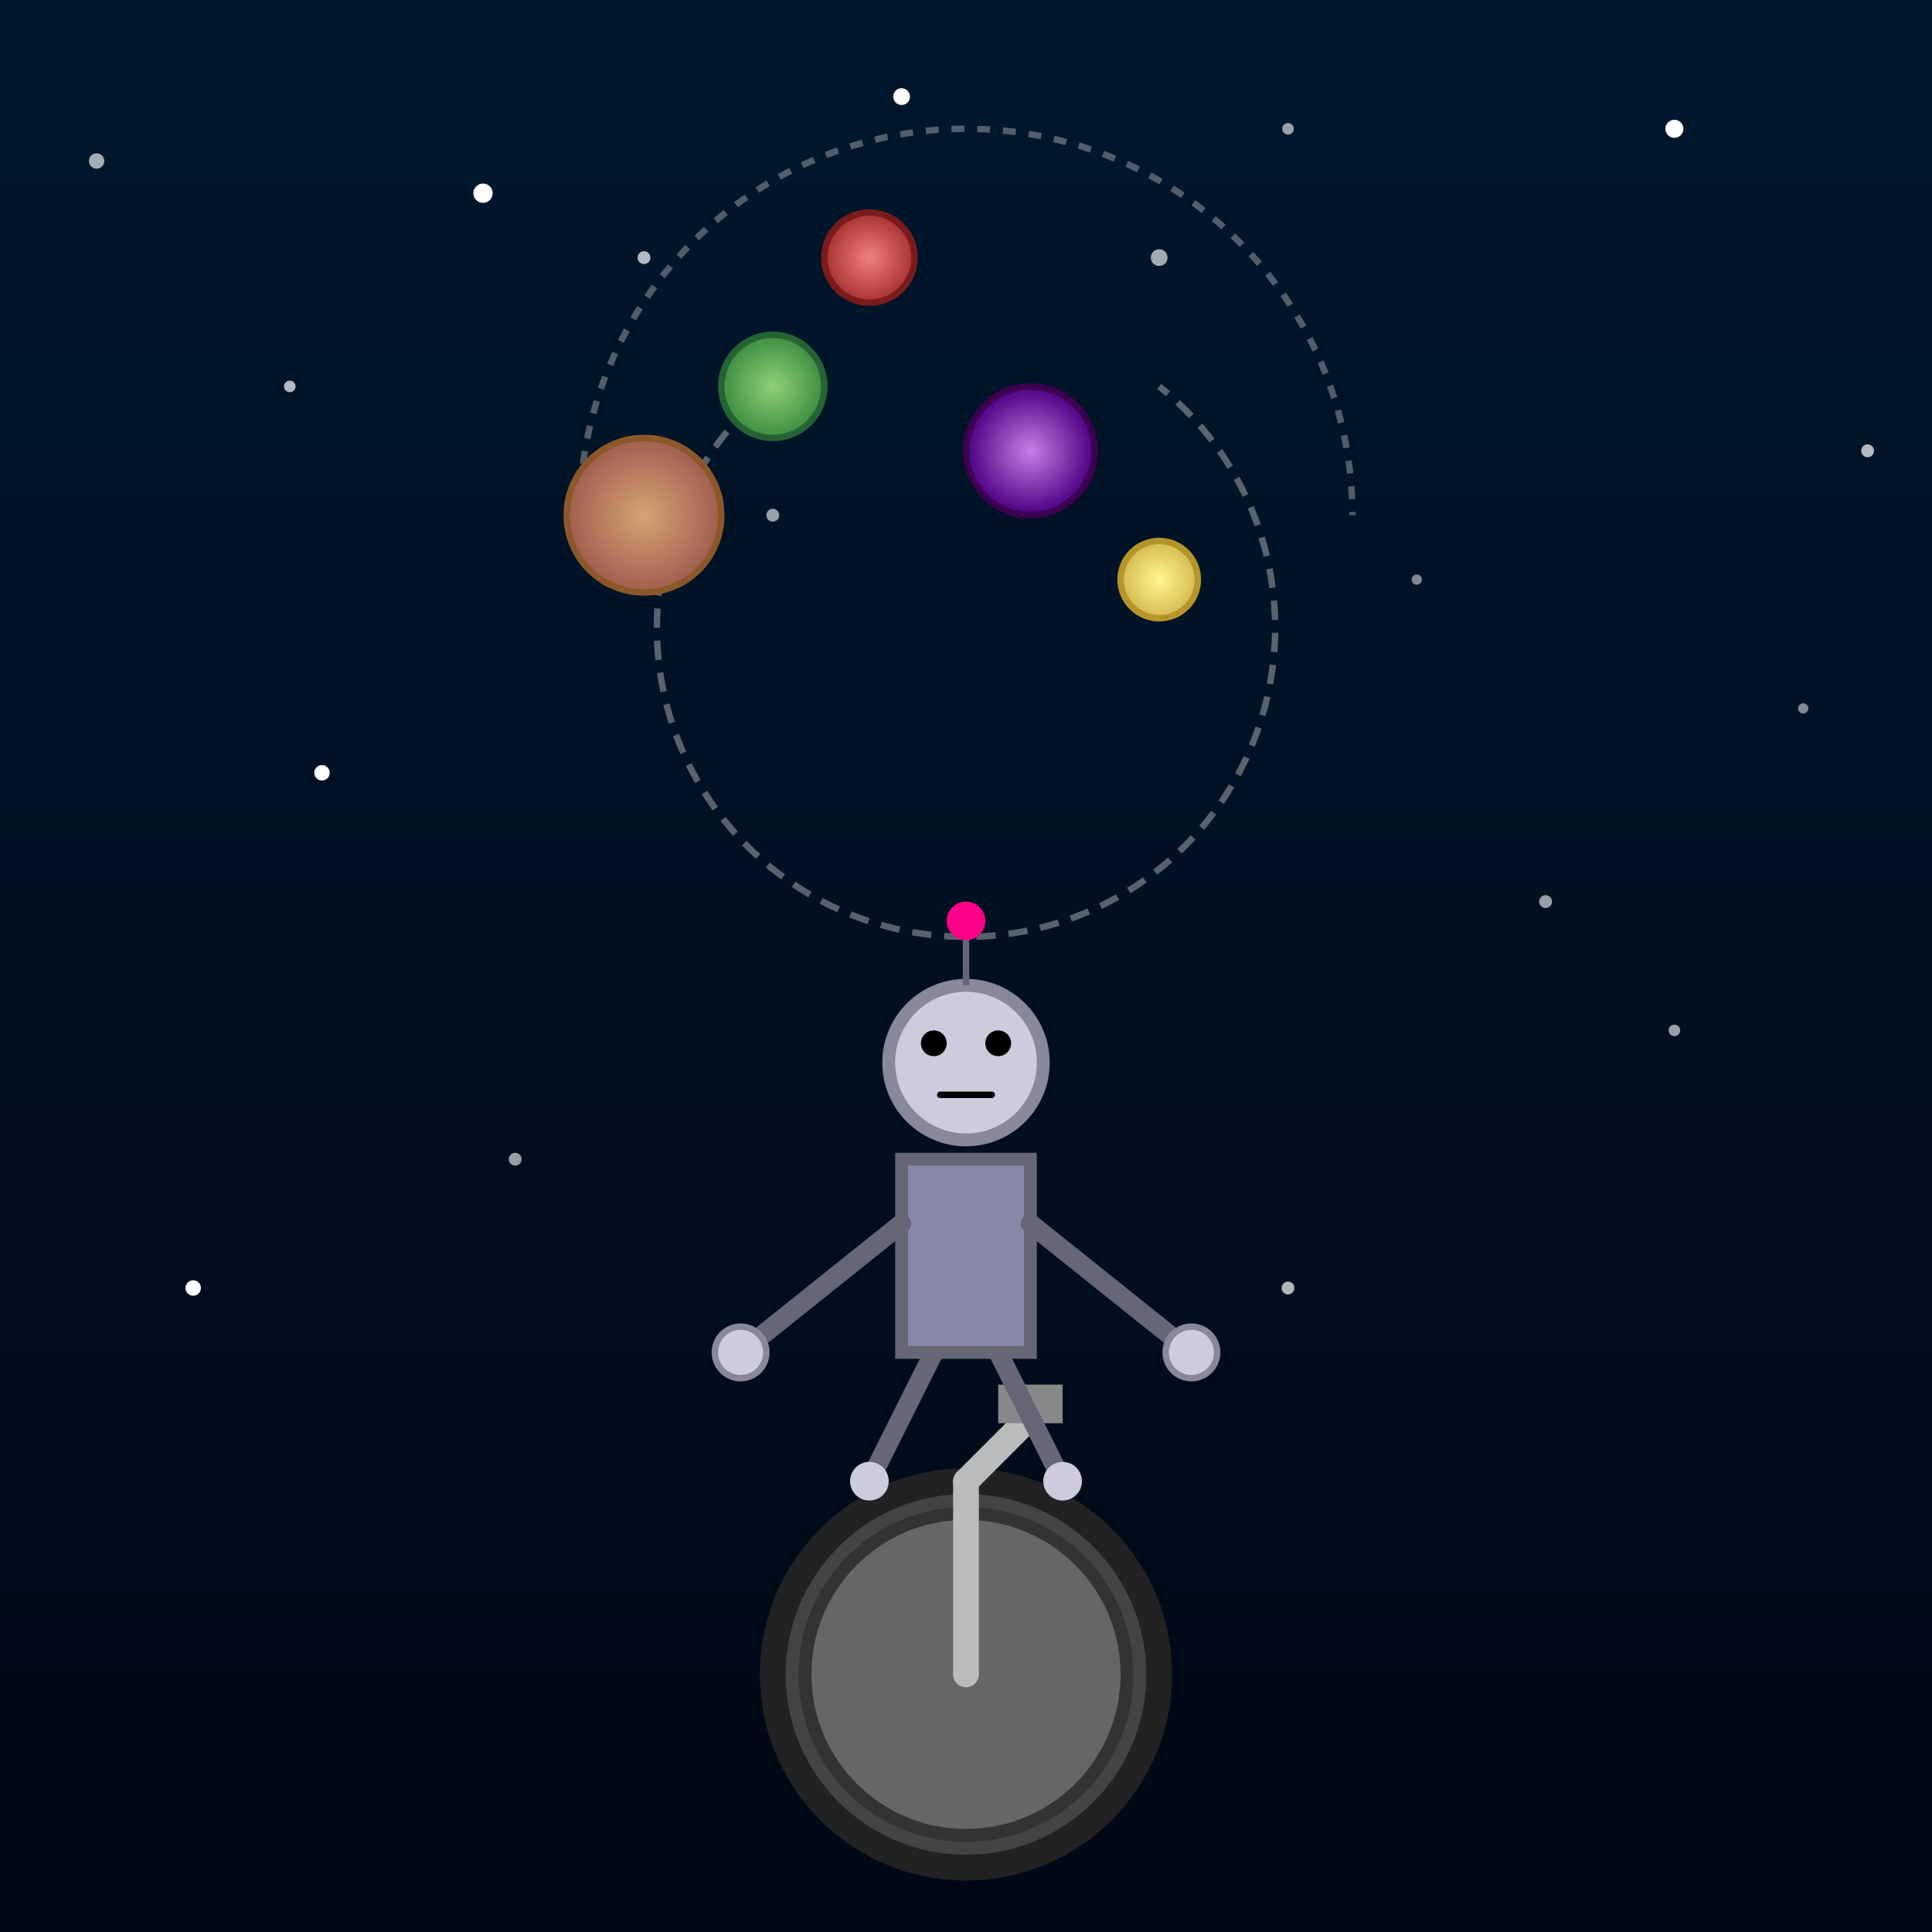 <svg viewBox="0 0 300 300" xmlns="http://www.w3.org/2000/svg">
  <defs>
    <linearGradient id="bgGrad" x1="0" y1="0" x2="0" y2="1">
      <stop offset="0%" stop-color="#00172d"/>
      <stop offset="100%" stop-color="#000814"/>
    </linearGradient>
    <radialGradient id="gradJ" cx="50%" cy="50%" r="50%">
      <stop offset="0%" stop-color="#d4a373"/>
      <stop offset="100%" stop-color="#a25e50"/>
    </radialGradient>
    <radialGradient id="gradG" cx="50%" cy="50%" r="50%">
      <stop offset="0%" stop-color="#8fcf77"/>
      <stop offset="100%" stop-color="#3e8e41"/>
    </radialGradient>
    <radialGradient id="gradBl" cx="50%" cy="50%" r="50%">
      <stop offset="0%" stop-color="#c580e4"/>
      <stop offset="100%" stop-color="#4b0082"/>
    </radialGradient>
    <radialGradient id="gradR" cx="50%" cy="50%" r="50%">
      <stop offset="0%" stop-color="#f08080"/>
      <stop offset="100%" stop-color="#a83232"/>
    </radialGradient>
    <radialGradient id="gradY" cx="50%" cy="50%" r="50%">
      <stop offset="0%" stop-color="#fff68f"/>
      <stop offset="100%" stop-color="#d4b94e"/>
    </radialGradient>
    <filter id="glow" x="-50%" y="-50%" width="200%" height="200%">
      <feGaussianBlur stdDeviation="1.5" result="blur"/>
      <feMerge>
        <feMergeNode in="blur"/>
        <feMergeNode in="SourceGraphic"/>
      </feMerge>
    </filter>
  </defs>

  <!-- background -->
  <rect width="300" height="300" fill="url(#bgGrad)"/>

  <!-- stars -->
  <g fill="white">
    <circle cx="15" cy="25" r="1.2" opacity="0.8" filter="url(#glow)"/>
    <circle cx="45" cy="60" r="0.9" opacity="0.7"/>
    <circle cx="75" cy="30" r="1.5" filter="url(#glow)"/>
    <circle cx="120" cy="80" r="1" opacity="0.6"/>
    <circle cx="180" cy="40" r="1.3" opacity="0.8" filter="url(#glow)"/>
    <circle cx="220" cy="90" r="0.8" opacity="0.5"/>
    <circle cx="260" cy="20" r="1.4" filter="url(#glow)"/>
    <circle cx="290" cy="70" r="1" opacity="0.7"/>
    <circle cx="200" cy="20" r="0.9" opacity="0.6"/>
    <circle cx="50" cy="120" r="1.2" filter="url(#glow)"/>
    <circle cx="100" cy="40" r="1" opacity="0.7"/>
    <circle cx="140" cy="15" r="1.3" filter="url(#glow)"/>
    <circle cx="240" cy="140" r="1" opacity="0.6"/>
    <circle cx="280" cy="110" r="0.8" opacity="0.5"/>
    <circle cx="30" cy="200" r="1.2" filter="url(#glow)"/>
    <circle cx="80" cy="180" r="1" opacity="0.6"/>
    <circle cx="160" cy="170" r="1.5" filter="url(#glow)"/>
    <circle cx="200" cy="200" r="1" opacity="0.7"/>
    <circle cx="260" cy="160" r="0.9" opacity="0.6"/>
  </g>

  <!-- planetary orbits -->
  <path d="M90,80 A60,60 0 0,1 210,80" stroke="#ccc" stroke-dasharray="2,2" fill="none" opacity="0.4"/>
  <path d="M120,60 A48,48 0 1,0 180,60" stroke="#ddd" stroke-dasharray="3,2" fill="none" opacity="0.4"/>

  <!-- planets -->
  <circle cx="100" cy="80" r="12" fill="url(#gradJ)" stroke="#8c572a" stroke-width="1"/>
  <circle cx="120" cy="60" r="8" fill="url(#gradG)" stroke="#266333" stroke-width="1"/>
  <circle cx="160" cy="70" r="10" fill="url(#gradBl)" stroke="#3b0050" stroke-width="1"/>
  <circle cx="135" cy="40" r="7" fill="url(#gradR)" stroke="#7a1c1c" stroke-width="1"/>
  <circle cx="180" cy="90" r="6" fill="url(#gradY)" stroke="#b59529" stroke-width="1"/>

  <!-- unicycle -->
  <ellipse cx="150" cy="260" rx="20" ry="5" fill="#000" opacity="0.2"/>
  <circle cx="150" cy="260" r="30" fill="#444" stroke="#222" stroke-width="4"/>
  <circle cx="150" cy="260" r="25" fill="#666" stroke="#333" stroke-width="2"/>
  <line x1="150" y1="230" x2="150" y2="260" stroke="#bbb" stroke-width="4" stroke-linecap="round"/>
  <line x1="150" y1="230" x2="160" y2="220" stroke="#bbb" stroke-width="4" stroke-linecap="round"/>
  <rect x="155" y="215" width="10" height="6" fill="#888"/>

  <!-- robot -->
  <g transform="translate(150,230)">
    <!-- legs -->
    <line x1="-5" y1="-20" x2="-15" y2="0" stroke="#667" stroke-width="3" stroke-linecap="round"/>
    <line x1="5" y1="-20" x2="15" y2="0" stroke="#667" stroke-width="3" stroke-linecap="round"/>
    <circle cx="-15" cy="0" r="3" fill="#ccd"/>
    <circle cx="15" cy="0" r="3" fill="#ccd"/>
    <!-- body -->
    <rect x="-10" y="-50" width="20" height="30" fill="#88a" stroke="#667" stroke-width="2"/>
    <!-- head -->
    <circle cx="0" cy="-65" r="12" fill="#ccd" stroke="#889" stroke-width="2"/>
    <!-- eyes and mouth -->
    <circle cx="-5" cy="-68" r="2" fill="#000"/>
    <circle cx="5" cy="-68" r="2" fill="#000"/>
    <line x1="-4" y1="-60" x2="4" y2="-60" stroke="#000" stroke-width="1" stroke-linecap="round"/>
    <!-- antenna -->
    <line x1="0" y1="-77" x2="0" y2="-85" stroke="#667" stroke-width="1"/>
    <circle cx="0" cy="-87" r="3" fill="#f08"/>
    <!-- arms -->
    <line x1="-10" y1="-40" x2="-35" y2="-20" stroke="#667" stroke-width="3" stroke-linecap="round"/>
    <line x1="10" y1="-40" x2="35" y2="-20" stroke="#667" stroke-width="3" stroke-linecap="round"/>
    <circle cx="-35" cy="-20" r="4" fill="#ccd" stroke="#889" stroke-width="1"/>
    <circle cx="35" cy="-20" r="4" fill="#ccd" stroke="#889" stroke-width="1"/>
  </g>
</svg>
